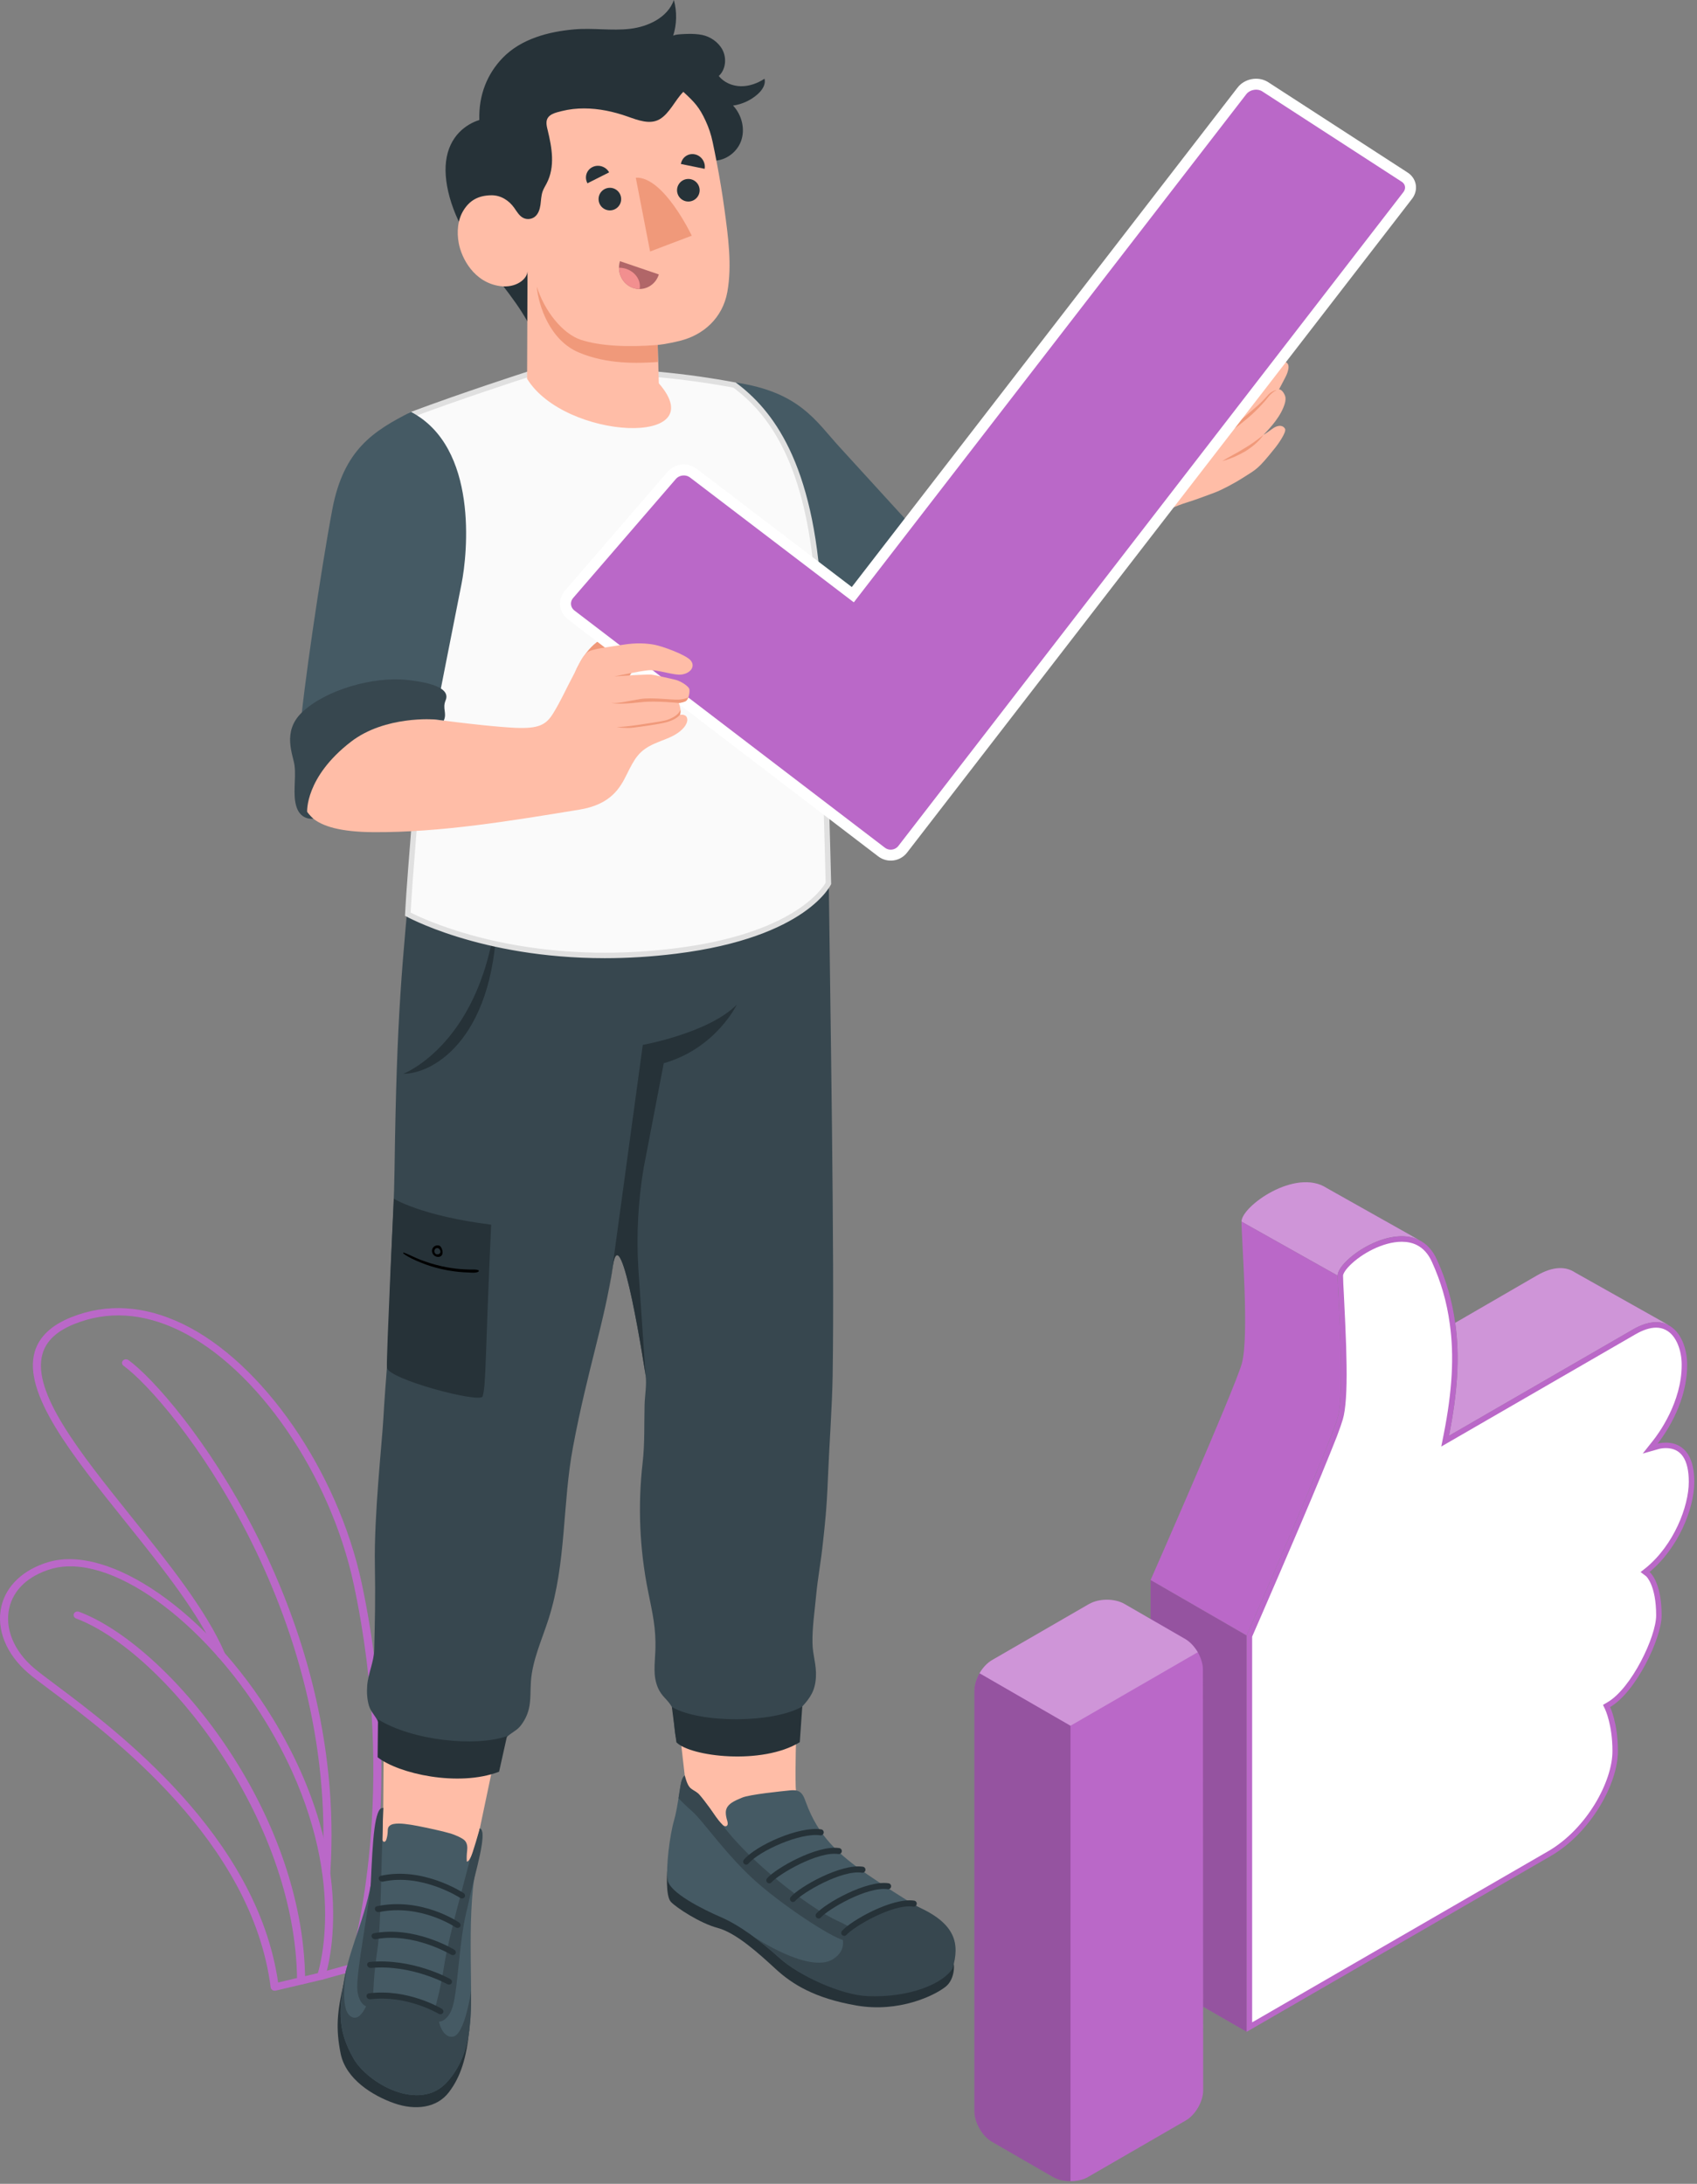 <svg width="310" height="399" viewBox="0 0 310 399" fill="none" xmlns="http://www.w3.org/2000/svg">
<rect x="0" y="0" width="310" height="399" fill="#808080" stroke="none"/>
<path d="M49.769 363.598C49.59 363.486 49.472 363.311 49.448 363.117C46.022 336.375 20.252 317.085 9.248 308.847C7.469 307.516 6.064 306.464 5.16 305.689C1.116 302.22 -0.718 297.654 0.257 293.476C1.134 289.711 4.259 286.77 8.829 285.408C20.01 282.072 38.014 294.611 49.812 313.943C66.345 341.037 59.437 361.073 59.365 361.272C59.29 361.482 59.101 361.642 58.864 361.698L50.38 363.697C50.282 363.719 50.182 363.724 50.085 363.711C49.975 363.696 49.865 363.657 49.769 363.598ZM48.525 314.565C37.065 295.787 19.844 283.535 9.319 286.668C5.186 287.9 2.481 290.424 1.699 293.774C0.833 297.496 2.501 301.594 6.166 304.736C7.032 305.479 8.42 306.518 10.176 307.832C21.214 316.095 46.921 335.341 50.806 362.216L58.067 360.506C58.872 357.817 63.567 339.219 48.525 314.565Z" fill="#BA68C8"/>
<path d="M54.909 362.572C54.942 362.576 54.975 362.58 55.009 362.579C55.416 362.585 55.744 362.293 55.741 361.926C55.561 330.681 30.772 300.643 14.457 294.487C14.077 294.342 13.65 294.502 13.498 294.84C13.348 295.178 13.532 295.567 13.909 295.71C30.041 301.797 54.095 332.275 54.267 361.906C54.269 362.242 54.549 362.524 54.909 362.572Z" fill="#BA68C8"/>
<path d="M58.573 361.71C58.678 361.724 58.789 361.718 58.896 361.688L64.642 360.096C64.874 360.032 65.053 359.869 65.121 359.659C65.217 359.362 74.646 329.485 66.081 289.296C61.718 268.823 47.945 248.878 33.33 241.869C26.302 238.503 19.472 238.095 13.025 240.665C9.38 242.118 7.131 244.251 6.338 247.005C4.147 254.619 13.21 265.921 22.803 277.888C29.516 286.259 36.457 294.916 39.72 302.568C39.867 302.913 40.295 303.088 40.674 302.965C41.054 302.839 41.242 302.459 41.095 302.114C37.763 294.297 30.762 285.567 23.993 277.124C14.611 265.422 5.748 254.371 7.765 247.362C8.451 244.978 10.373 243.184 13.645 241.88C19.656 239.482 26.053 239.869 32.656 243.039C46.901 249.869 60.348 269.418 64.632 289.521C72.645 327.122 64.804 355.561 63.803 358.931L58.434 360.418C58.048 360.525 57.836 360.896 57.963 361.247C58.058 361.5 58.3 361.673 58.573 361.71Z" fill="#BA68C8"/>
<path d="M59.512 342.694C59.529 342.696 59.548 342.699 59.565 342.7C59.971 342.728 60.319 342.455 60.344 342.09C63.45 293.747 32.513 255.127 23.485 248.508C23.167 248.276 22.702 248.313 22.449 248.595C22.196 248.878 22.248 249.296 22.567 249.53C31.465 256.053 61.944 294.166 58.871 341.986C58.849 342.336 59.132 342.643 59.512 342.694Z" fill="#BA68C8"/>
<path d="M125.293 326.208L123.125 307.285L145.94 304.625C145.94 304.625 145.162 319.59 145.353 326.451C145.443 329.684 147.719 335.749 147.719 335.749C147.719 335.749 138.762 340.624 134.075 338.698C129.387 336.773 126.231 329.229 126.331 327.841L125.293 326.208Z" fill="#FFBDA7"/>
<path d="M174.063 358.491C174.381 358.504 174.555 361.525 172.768 362.965C170.705 364.627 164.2 367.749 156.506 366.429C148.812 365.109 144.719 362.521 141.727 359.776C138.736 357.031 134.544 353.161 131.076 352.241C127.855 351.386 123.555 348.546 122.555 347.488C121.555 346.43 121.878 341.914 121.878 341.914L174.063 358.491Z" fill="#263238"/>
<path d="M125.093 324.402C125.093 324.402 124.673 324.608 124.432 325.647C124.145 326.884 123.745 330.496 123.153 332.521C122.331 335.335 121.625 341.142 121.96 343.475C122.295 345.808 128.359 348.838 131.692 350.278C135.098 351.749 138.989 354.655 142.385 357.726C145.899 360.904 153.421 364.363 158.463 364.526C164.43 364.718 171.222 363.03 172.871 360.291C174.911 356.902 176.457 352.933 167.778 348.433C166.135 347.581 160.394 343.825 158.44 342.468C153.154 338.798 149.464 335.476 147.21 329.263C146.946 328.537 146.672 327.733 146.012 327.343C145.506 327.044 144.882 327.058 144.299 327.118C142.818 327.269 136.908 327.856 135.54 328.451C134.33 328.977 132.621 329.576 132.585 331.116C132.573 331.652 132.705 332.18 132.857 332.693C132.951 333.011 133.017 333.433 132.739 333.608C132.475 333.773 132.143 333.56 131.921 333.342C131.028 332.465 130.392 331.362 129.651 330.351C129.254 329.809 127.989 328.078 127.479 327.642C127.015 327.246 126.412 327.034 126.004 326.589C125.486 326.025 125.09 325.124 125.093 324.402Z" fill="#455A64"/>
<path d="M142.384 357.723C140.892 356.374 139.304 355.065 137.703 353.887L137.704 353.879C137.704 353.879 147.852 360.692 152.169 357.953C154.95 356.189 153.752 353.863 153.716 353.134C153.679 352.404 163.44 347.654 166.082 347.441C166.798 347.88 167.39 348.256 167.778 348.431C174.574 351.499 175.35 355.14 174.023 359.626C172.374 362.364 166.271 365.018 158.562 364.713C153.52 364.512 145.898 360.9 142.384 357.723Z" fill="#37474F"/>
<path d="M153.074 350.989C158.485 353.433 156.099 354.38 154.55 354.541C153.001 354.703 143.961 348.864 138.494 344.118C132.791 339.168 128.452 332.656 126.333 330.837C125.543 330.159 124.697 329.331 123.945 328.559C124.138 327.339 124.299 326.228 124.434 325.646C124.676 324.607 125.096 324.402 125.096 324.402C125.096 324.402 125.489 326.025 126.005 326.588C126.413 327.033 127.017 327.245 127.48 327.641C127.991 328.077 129.256 329.808 129.652 330.35C130.393 331.362 131.029 332.465 131.922 333.341C136.481 339.701 147.662 348.545 153.074 350.989Z" fill="#37474F"/>
<path d="M154.196 353.704C154.074 353.699 153.954 353.654 153.856 353.566C153.631 353.365 153.609 353.016 153.81 352.788C155.438 350.926 162.974 346.652 167.002 347.262C167.301 347.306 167.506 347.587 167.461 347.887C167.417 348.187 167.171 348.389 166.843 348.352C163.081 347.791 155.915 352.043 154.625 353.519C154.513 353.648 154.354 353.71 154.196 353.704Z" fill="#263238"/>
<path d="M149.515 350.527C149.394 350.522 149.274 350.477 149.175 350.389C148.95 350.187 148.93 349.839 149.129 349.611C150.756 347.75 158.289 343.479 162.321 344.086C162.619 344.13 162.825 344.412 162.78 344.711C162.737 345.012 162.467 345.22 162.162 345.176C158.398 344.62 151.235 348.865 149.944 350.341C149.832 350.47 149.673 350.533 149.515 350.527Z" fill="#263238"/>
<path d="M144.828 347.505C144.707 347.5 144.587 347.455 144.488 347.367C144.263 347.166 144.243 346.817 144.442 346.589C146.071 344.727 153.606 340.449 157.634 341.064C157.932 341.108 158.138 341.389 158.092 341.69C158.049 341.99 157.784 342.199 157.474 342.155C153.71 341.594 146.546 345.844 145.256 347.32C145.145 347.448 144.986 347.511 144.828 347.505Z" fill="#263238"/>
<path d="M140.508 344.098C140.386 344.094 140.266 344.048 140.168 343.96C139.942 343.759 139.923 343.411 140.122 343.182C141.749 341.319 149.301 337.048 153.314 337.657C153.612 337.701 153.818 337.983 153.773 338.282C153.729 338.583 153.463 338.79 153.155 338.747C149.396 338.19 142.228 342.436 140.938 343.911C140.825 344.041 140.666 344.104 140.508 344.098Z" fill="#263238"/>
<path d="M136.281 340.691C136.163 340.687 136.045 340.643 135.948 340.558C135.719 340.36 135.694 340.011 135.89 339.781C138.131 337.138 145.984 333.629 150.011 334.237C150.309 334.281 150.515 334.563 150.47 334.862C150.427 335.163 150.159 335.363 149.852 335.327C146.226 334.782 138.705 338.155 136.716 340.498C136.604 340.633 136.441 340.697 136.281 340.691Z" fill="#263238"/>
<path d="M87.65 334.066L92.559 310.719L70.165 307.316L70.009 330.325C70.009 330.325 68.355 336.526 69.634 338.643C70.912 340.76 84.368 342.888 85.586 341.461C86.804 340.035 87.65 334.066 87.65 334.066Z" fill="#FFBDA7"/>
<path d="M85.744 370.81C85.202 376.042 84.165 379.431 81.99 382.281C79.814 385.131 75.899 385.646 72.007 384.279C68.115 382.912 63.18 379.901 62.231 375.222C61.283 370.542 61.631 367.452 62.713 362.668L85.744 370.81Z" fill="#263238"/>
<path d="M70.011 330.325C68.389 330.251 68.864 334.361 68.161 341.417C67.401 349.049 64.109 355.053 62.973 361.176C61.675 368.172 61.962 371.399 64.535 376.024C67.107 380.649 76.643 386.009 81.663 380.409C85.755 375.843 86.133 370.291 86.055 363.144C85.973 355.756 85.852 350.551 86.399 345.016C86.922 339.725 89.036 334.824 87.654 334.066C87.515 334.835 86.185 340.201 85.277 340.122C85.22 339.432 85.26 338.799 85.337 338.113C85.404 337.516 85.374 336.851 84.961 336.342C84.544 335.828 82.993 335.196 82.341 335.001C80.76 334.527 77.937 333.944 76.324 333.621C75.521 333.46 74.714 333.33 73.904 333.243C73.247 333.173 72.473 333.132 71.843 333.268C71.456 333.352 71.094 333.557 70.939 333.888C70.824 334.132 70.833 334.417 70.823 334.69C70.804 335.182 70.716 335.666 70.564 336.127C70.497 336.33 70.327 336.568 70.098 336.49C69.912 336.426 69.845 336.205 69.851 336.029C69.877 335.169 69.96 330.776 70.011 330.325Z" fill="#455A64"/>
<path d="M63.42 359.195C63.223 360.203 62.003 366.887 63.99 368.351C66.14 369.936 67.556 364.735 67.556 364.735C67.556 364.735 72.775 363.903 80.174 367.779C79.745 368.836 80.763 372.609 82.855 372.083C84.933 371.561 86.045 363.861 86.059 363.76C86.107 370.61 85.636 375.976 81.663 380.409C76.643 386.009 67.107 380.649 64.535 376.024C61.962 371.399 61.675 368.172 62.973 361.176C63.104 360.476 63.255 359.822 63.42 359.195Z" fill="#37474F"/>
<path d="M68.128 365.26C67.995 367.829 65.238 366.632 65.258 362.985C65.278 359.338 67.061 350.47 67.713 344.502C68.107 335.921 68.39 330.251 70.013 330.325C70.003 330.412 70.002 330.499 69.994 330.586C69.994 330.586 69.869 335.474 69.852 336.029C69.607 341.271 69.631 351.452 68.947 356.191C68.264 360.93 68.261 362.692 68.128 365.26Z" fill="#37474F"/>
<path d="M79.306 367.606C79.935 365.142 80.449 363.487 81.198 358.762C81.942 354.072 84.586 344.673 85.893 339.62C86.323 338.788 87.654 334.066 87.654 334.066C88.779 334.383 87.697 338.885 87.19 340.991C86.683 343.098 86.062 345.356 85.432 348.378C83.806 354.336 83.725 363.26 82.673 366.69C81.623 370.121 78.677 370.071 79.306 367.606Z" fill="#37474F"/>
<path d="M80.322 368.005C80.247 367.99 80.175 367.961 80.106 367.921C80.049 367.885 74.282 364.463 67.687 365.28C67.362 365.318 67.042 365.106 66.969 364.806C66.894 364.505 67.098 364.229 67.421 364.189C74.477 363.314 80.448 366.866 80.701 367.019C80.988 367.193 81.09 367.536 80.924 367.785C80.8 367.973 80.557 368.054 80.322 368.005Z" fill="#263238"/>
<path d="M81.887 362.581C81.82 362.567 81.754 362.543 81.69 362.507C81.626 362.471 75.132 358.878 67.785 359.556C67.46 359.581 67.146 359.364 67.081 359.061C67.018 358.759 67.231 358.489 67.557 358.459C75.328 357.747 81.967 361.426 82.247 361.582C82.541 361.749 82.655 362.089 82.501 362.344C82.381 362.544 82.131 362.632 81.887 362.581Z" fill="#263238"/>
<path d="M68.387 354.297C68.161 354.25 67.962 354.088 67.892 353.87C67.799 353.571 67.977 353.28 68.295 353.22C75.636 351.837 82.673 356.035 82.971 356.216C83.26 356.39 83.36 356.732 83.195 356.982C83.03 357.23 82.659 357.284 82.377 357.117C82.31 357.077 75.473 353.006 68.642 354.301C68.556 354.317 68.47 354.314 68.387 354.297Z" fill="#263238"/>
<path d="M68.995 349.347C68.773 349.3 68.577 349.143 68.505 348.93C68.404 348.631 68.578 348.338 68.893 348.273C76.973 346.61 83.589 351.072 83.866 351.262C84.143 351.452 84.221 351.798 84.038 352.036C83.856 352.273 83.476 352.312 83.207 352.122C83.146 352.079 76.78 347.803 69.26 349.348C69.171 349.367 69.081 349.365 68.995 349.347Z" fill="#263238"/>
<path d="M69.707 343.786C69.489 343.74 69.294 343.586 69.219 343.376C69.114 343.08 69.283 342.784 69.597 342.714C77.173 341.045 84.369 345.667 84.671 345.868C84.953 346.051 85.038 346.397 84.863 346.639C84.689 346.882 84.319 346.933 84.036 346.743C83.966 346.698 77.014 342.235 69.979 343.785C69.888 343.805 69.796 343.805 69.707 343.786Z" fill="#263238"/>
<path d="M75.342 155.986C73.43 176.734 72.481 184.602 72.071 213.66C71.925 223.95 71.157 230.918 71.206 241.21C71.22 244.128 70.376 252.832 70.043 258.981C69.794 263.593 68.307 276.797 68.481 286.016C68.594 292.021 68.481 296.14 68.365 301.372C68.315 303.627 67.243 305.759 67.075 308.008C66.984 309.219 67.055 310.469 67.397 311.639C67.742 312.822 68.705 313.602 69.088 314.67C69.647 316.226 69.189 318.581 69.207 320.263C69.207 320.263 82.697 326.051 91.021 322.935C91.391 321.438 91.474 318.965 92.288 317.724C92.869 316.838 94.264 316.318 94.992 315.438C95.76 314.509 96.324 313.41 96.605 312.236C96.997 310.598 96.859 308.886 96.983 307.206C97.275 303.244 99.01 299.557 100.218 295.772C103.474 285.572 102.72 274.788 104.674 264.368C107.311 250.299 110.474 241.406 111.936 231.39C113.398 221.375 117.924 251.23 117.924 251.235C118.183 252.932 117.79 254.972 117.748 256.683C117.66 260.235 117.797 263.723 117.394 267.233C116.501 275.024 116.828 282.954 118.369 290.643C119.179 294.687 119.875 297.469 119.719 301.602C119.627 304.027 119.24 306.176 120.204 308.403C120.898 310.005 121.874 310.39 122.737 311.872C123.092 312.482 123.176 317.344 123.555 317.573C123.555 317.573 137.442 324.664 146.065 317.265C146.164 315.848 145.997 313.046 146.559 311.788C148.043 310.161 148.91 308.866 149.048 306.433C149.177 304.147 148.464 302.489 148.42 300.199C148.365 297.39 148.795 294.599 149.057 291.802C149.431 287.813 149.897 286.081 150.421 281.018C150.66 278.706 151.01 275.956 151.241 270.088C151.466 264.345 152.016 256.992 152.106 251.234C152.46 228.589 151.688 185.688 151.325 155.984H75.342V155.986Z" fill="#37474F"/>
<path d="M90.782 165.719C90.923 189.355 79.358 196.194 73.672 196.194C73.672 196.194 88.405 190.564 90.782 165.719Z" fill="#263238"/>
<path d="M117.421 190.911L111.336 235.546C111.536 234.171 111.736 232.791 111.941 231.389C113.403 221.373 117.929 251.234 117.929 251.234L116.605 231.707C116.243 225.602 116.567 219.474 117.571 213.441L121.251 194.258C130.771 191.549 134.588 183.562 134.588 183.562C129.435 188.748 117.421 190.911 117.421 190.911Z" fill="#263238"/>
<path d="M68.984 321.064C72.763 324.059 83.715 326.548 91.17 323.706L92.619 317.201C86.99 319.202 75.347 318.058 69.051 314.137L68.984 321.064Z" fill="#263238"/>
<path d="M123.559 318.329C126.114 320.948 139.204 322.543 146.101 318.31L146.556 311.789C141.326 314.842 127.912 314.922 122.734 311.873L123.559 318.329Z" fill="#263238"/>
<path d="M71.933 219.008C71.933 219.008 70.578 247.727 70.677 249.846C70.776 251.965 87.785 256.472 88.172 255.122C88.817 252.874 88.607 247.873 89.724 223.754C76.95 222.163 71.933 219.008 71.933 219.008Z" fill="#263238"/>
<path d="M87.392 232.068C86.927 231.912 86.422 231.964 85.939 231.956C85.374 231.946 84.81 231.925 84.247 231.882C83.055 231.79 81.868 231.612 80.698 231.352C79.376 231.058 78.071 230.659 76.802 230.171C75.767 229.773 74.786 229.233 73.751 228.844C73.653 228.808 73.639 229 73.702 229.047C74.686 229.773 75.851 230.269 76.968 230.72C78.019 231.145 79.094 231.487 80.19 231.758C81.356 232.046 82.539 232.252 83.73 232.374C84.325 232.435 84.923 232.475 85.521 232.493C86.086 232.511 86.895 232.636 87.403 232.339C87.481 232.292 87.488 232.1 87.392 232.068Z" fill="black"/>
<path d="M80.668 228.062C80.518 227.764 80.402 227.579 80.071 227.542C79.801 227.512 79.519 227.584 79.298 227.751C79.089 227.909 78.951 228.147 78.921 228.414C78.871 228.87 79.103 229.289 79.482 229.504C79.81 229.69 80.272 229.715 80.583 229.476C80.788 229.318 80.844 229.065 80.845 228.809C80.844 228.553 80.782 228.288 80.668 228.062ZM80.384 228.953C80.216 229.191 79.849 229.247 79.611 229.108C79.216 228.878 79.29 228.095 79.771 228.039C79.922 228.021 80.081 228.055 80.202 228.151C80.407 228.313 80.554 228.713 80.384 228.953Z" fill="black"/>
<path d="M234.653 66.101C233.597 65.875 232.401 66.684 231.189 67.87C231.7 66.932 232.002 66.133 231.879 65.678C231.512 64.314 230.441 63.854 228.168 65.883C225.894 67.912 220.337 73.311 215.075 74.939C214.128 75.232 212.31 76.064 211.331 75.673C209.982 75.134 211.12 73.198 211.588 72.377C212.037 71.591 212.434 70.776 212.778 69.939C213.162 69.003 213.482 68.018 213.476 67.007C213.47 65.996 213.096 64.946 212.302 64.32C211.874 63.983 211.292 63.79 210.937 64.283C209.522 66.241 208.039 68.148 206.614 70.098C205.262 71.947 203.774 73.813 202.768 75.876C201.61 78.25 200.189 81.073 198.492 83.18C197.214 84.807 194.19 87.615 189.984 91.301C184.788 95.853 173.547 104.796 173.547 104.796C173.547 104.796 169.846 101.092 160.495 90.7C148.362 77.217 143.204 71.33 132.322 72.077C127.788 82.716 136.375 101.443 136.375 101.443C136.375 101.443 151.232 116.479 167.077 129.865C172.271 134.252 178.678 134.129 185.979 126.491C196.967 114.997 201.802 105.506 208.787 96.648C209.95 95.173 212.351 93.195 216.929 91.766C218.722 91.206 220.692 90.44 221.854 90.014C223.261 89.497 225.677 88.175 226.939 87.367C229.607 85.658 229.7 85.87 233.035 81.699C233.446 81.184 235.06 78.928 234.745 78.349C234.48 77.861 233.976 77.723 233.434 77.849C232.661 78.028 232.181 78.61 230.789 79.472C232.144 78.062 234.062 75.984 234.729 73.632C234.829 73.279 234.887 72.744 234.777 72.394C234.675 72.064 234.234 71.174 233.656 71.126C233.656 71.126 234.232 70.002 234.749 69.04C235.17 68.255 235.986 66.386 234.653 66.101Z" fill="#FFBDA7"/>
<path d="M173.545 104.797C169.702 108.167 166.656 113.579 166.998 116.916C165.321 111.833 168 105.541 171.478 102.863L173.545 104.797Z" fill="#F0997A"/>
<path d="M205.726 88.347C205.682 88.062 205.666 87.77 205.693 87.482C205.746 86.927 205.92 86.365 206.139 85.854C206.576 84.835 207.27 83.91 208.116 83.195C209.946 81.647 212.758 81.03 215.024 81.892C215.088 81.916 215.201 82.12 215.074 82.124C212.786 82.196 210.514 82.381 208.677 83.919C207.158 85.191 206.486 87.231 206.329 89.16C206.314 89.341 206.123 89.329 206.058 89.183C205.921 88.884 205.777 88.682 205.726 88.347Z" fill="#F0997A"/>
<path d="M219.552 77.127C221.653 75.915 223.618 74.332 225.518 72.825C227.339 71.38 229.064 69.796 230.798 68.25C230.819 68.231 230.862 68.283 230.847 68.303C229.3 70.323 227.481 72.014 225.474 73.577C223.626 75.016 221.632 76.052 219.586 77.167C219.566 77.178 219.534 77.137 219.552 77.127Z" fill="#F0997A"/>
<path d="M220.568 81.119C222.669 79.907 224.634 78.324 226.534 76.817C227.264 76.238 227.977 75.638 228.68 75.027C229.37 74.428 230.093 73.842 230.716 73.176C230.908 72.97 231.101 72.764 231.293 72.558C231.54 72.294 231.751 72.013 232.044 71.793C232.344 71.568 232.684 71.398 233.045 71.297C233.079 71.287 233.133 71.297 233.124 71.331C232.695 71.527 232.322 71.83 231.997 72.171C231.78 72.399 231.582 72.645 231.392 72.897C231.22 73.125 231.036 73.316 230.849 73.53C230.269 74.191 229.655 74.82 229.014 75.422C228.208 76.178 227.362 76.89 226.49 77.569C224.642 79.008 222.648 80.044 220.602 81.16C220.581 81.171 220.55 81.13 220.568 81.119Z" fill="#F0997A"/>
<path d="M230.785 79.473C229.607 80.412 228.431 81.282 227.148 82.016C225.9 82.804 224.559 83.439 223.281 84.244C224.741 83.86 226.12 83.242 227.433 82.489C228.708 81.688 229.934 80.731 230.785 79.473Z" fill="#F0997A"/>
<path d="M198.492 83.179C199.799 81.792 200.777 80.572 201.699 78.547C202.039 77.678 202.583 76.773 203.013 75.972C203.431 75.159 204.074 74.301 204.598 73.539C205.636 72.013 206.779 70.511 207.829 68.963C208.895 67.424 209.952 65.877 210.938 64.281C209.691 65.689 208.514 67.147 207.347 68.612C206.181 70.08 205.038 71.546 203.955 73.105C203.432 73.894 202.929 74.705 202.513 75.569C202.098 76.441 201.629 77.257 201.27 78.167C200.911 79.077 200.784 79.314 200.276 80.403C199.767 81.492 199.003 82.39 198.492 83.179Z" fill="#F0997A"/>
<path d="M134.398 69.891C146.066 71.625 149.031 76.945 153.335 81.644C157.639 86.343 174.08 104.369 174.08 104.369C174.08 104.369 168.027 109.281 167.065 116.546C165.915 125.224 168.141 129.288 168.984 131.651C168.984 131.651 164.095 128.385 161.75 125.937C159.404 123.489 138.966 105.372 138.966 105.372L134.398 69.891Z" fill="#455A64"/>
<path d="M175.084 103.569L174.415 104.104C174.415 104.104 167.831 110.343 167.935 118.791C168.039 127.239 170.326 131.926 170.326 131.926C170.326 131.926 171.494 132.39 172.024 132.502C170.946 133.689 168.448 133.716 166.251 131.185C164.054 128.655 162.118 127.399 159.834 126.318C157.55 125.237 154.757 123.537 156.956 115.347C159.155 107.156 166.18 100.245 170.28 99.666C172.329 99.376 172.157 101.048 172.961 101.838C173.843 102.702 174.523 102.443 175.084 103.569Z" fill="#37474F"/>
<path d="M110.483 174.569C89.756 174.568 76.513 168.087 74.492 167.029C74.702 163.089 75.059 158.618 75.404 154.292C76.03 146.437 76.622 139.016 76.289 135.563C75.648 128.916 74.174 122.468 72.873 116.778C72.304 114.29 71.767 111.941 71.315 109.675C65.477 80.354 75.164 75.76 75.262 75.717C84.095 72.401 95.345 68.75 96.37 68.418H120.292C125.033 68.862 129.595 69.499 134.188 70.36C140.136 74.808 148.141 83.675 149.532 109.004C150.478 126.244 151.269 159.112 151.324 161.409C150.801 162.39 145.598 170.996 123.437 173.755C119.097 174.295 114.739 174.569 110.486 174.569H110.483Z" fill="#FAFAFA"/>
<path d="M120.249 68.918C124.964 69.359 129.46 69.984 133.985 70.83C139.843 75.241 147.665 84.044 149.036 109.032C149.967 125.986 150.748 158.069 150.824 161.286C150.083 162.574 144.644 170.612 123.377 173.259C119.057 173.797 114.72 174.069 110.485 174.069C90.669 174.069 77.74 168.114 75.01 166.733C75.222 162.879 75.568 158.538 75.904 154.332C76.532 146.453 77.126 139.012 76.788 135.514C76.144 128.834 74.666 122.369 73.361 116.664C72.793 114.18 72.257 111.835 71.807 109.577C66.176 81.297 75.056 76.382 75.453 76.18C84.109 72.931 95.049 69.372 96.45 68.918H120.249ZM120.296 67.918H96.295C96.295 67.918 84.423 71.744 75.069 75.257C75.069 75.257 64.813 79.558 70.829 109.772C72.346 117.389 74.886 126.182 75.795 135.61C76.312 140.969 74.553 156.259 73.98 167.319C73.98 167.319 87.621 175.068 110.488 175.068C114.545 175.068 118.89 174.824 123.503 174.25C147.542 171.258 151.832 161.521 151.832 161.521C151.832 161.521 151.024 126.97 150.036 108.976C148.687 84.403 141.071 74.846 134.399 69.889C130.127 69.085 125.499 68.403 120.296 67.918Z" fill="#E0E0E0"/>
<path d="M97.325 60.587C94.8 55.431 91.872 52.431 86.85 45.566C82.826 40.064 80.95 33.834 81.478 29.498C82.051 24.789 85.211 22.663 87.562 21.924C87.419 17.35 89.018 13.48 91.833 10.568C95.168 7.118 100.185 5.766 104.98 5.362C108.34 5.078 111.737 5.655 115.086 5.266C118.435 4.877 121.98 3.18 123.102 0C123.688 2.144 123.638 4.457 122.961 6.573C123.069 6.235 125.391 6.201 125.73 6.195C126.572 6.179 127.467 6.218 128.29 6.39C129.795 6.705 131.251 7.723 131.971 9.088C132.781 10.623 132.585 12.708 131.306 13.881C132.251 15.087 133.805 15.732 135.337 15.755C136.869 15.777 138.371 15.225 139.656 14.389C139.93 15.428 139.227 16.474 138.427 17.192C137.173 18.316 135.579 19.056 133.911 19.288C135.513 20.994 136.171 23.601 135.363 25.797C134.555 27.994 132.215 29.588 129.888 29.334C130.482 29.399 129.404 31.596 129.211 31.782C128.504 32.464 127.684 33.112 126.953 33.796C124.794 35.816 122.631 37.831 120.464 39.841C115.275 44.653 110.068 49.446 104.784 54.152C104.255 54.626 97.268 60.496 97.325 60.587Z" fill="#263238"/>
<path d="M91.354 52.274C94.239 52.673 96.324 51.004 96.363 49.542L96.287 69.202C103.16 80.418 130.515 81.701 120.354 70.037L120.154 63.023C120.154 63.023 121.766 62.886 124.28 62.25C128.475 61.202 132.006 58.113 132.866 53.344C133.748 48.436 133.005 43.138 132.341 38.25C131.956 35.415 131.484 32.591 130.951 29.781C130.71 28.508 130.456 27.237 130.188 25.97C129.894 24.578 129.494 23.367 128.894 22.068C127.759 19.61 126.905 18.693 124.828 16.781C123.328 18.274 122.323 20.722 120.495 21.789C118.749 22.808 116.562 21.975 114.657 21.298C112.109 20.394 109.415 19.815 106.703 19.812C105.348 19.81 103.989 19.955 102.673 20.284C101.559 20.562 99.964 20.862 99.837 22.253C99.79 22.767 99.924 23.277 100.045 23.778C100.822 26.986 101.45 30.443 99.858 33.506C99.607 33.99 99.31 34.455 99.127 34.969C98.846 35.755 98.845 36.609 98.727 37.436C98.608 38.262 98.33 39.129 97.663 39.632C97.091 40.063 96.275 40.145 95.628 39.836C94.858 39.467 94.421 38.66 93.927 37.964C92.971 36.617 91.476 35.662 89.782 35.678C87.344 35.7 85.795 36.644 84.692 38.399C83.589 40.154 83.425 42.369 83.797 44.408C84.29 47.112 86.542 51.607 91.354 52.274Z" fill="#FFBDA7"/>
<path d="M120.152 63.024C114.567 63.476 109.551 63.21 106.134 62.092C102.717 60.974 99.403 56.722 98.055 52.336C98.369 55.933 100.488 62.176 105.713 64.391C110.939 66.606 116.492 66.382 120.152 66.144V63.024Z" fill="#F0997A"/>
<path d="M113.252 47.719L120.355 50.139C119.722 52.173 117.619 53.28 115.656 52.612C113.695 51.944 112.619 49.752 113.252 47.719Z" fill="#B16668"/>
<path d="M113.99 49.008C113.685 48.939 113.383 48.916 113.086 48.914C113.089 50.547 114.076 52.072 115.654 52.609C116.05 52.744 116.449 52.789 116.843 52.786C117.152 51.122 115.905 49.446 113.99 49.008Z" fill="#F28F8F"/>
<path d="M128.727 30.846L124.383 29.959C124.584 28.741 125.72 27.952 126.92 28.197C128.119 28.442 128.928 29.628 128.727 30.846Z" fill="#263238"/>
<path d="M111.274 31.493L107.315 33.487C106.718 32.406 107.121 31.083 108.215 30.532C109.308 29.982 110.677 30.412 111.274 31.493Z" fill="#263238"/>
<path d="M109.349 36.527C109.433 37.664 110.422 38.517 111.559 38.434C112.696 38.35 113.549 37.361 113.466 36.225C113.382 35.088 112.393 34.234 111.256 34.318C110.119 34.401 109.266 35.39 109.349 36.527Z" fill="#263238"/>
<path d="M123.685 34.91C123.769 36.047 124.758 36.901 125.895 36.817C127.032 36.733 127.885 35.744 127.802 34.608C127.718 33.471 126.729 32.618 125.592 32.701C124.455 32.785 123.602 33.774 123.685 34.91Z" fill="#263238"/>
<path d="M116.141 32.466C121.236 32.194 126.366 43.061 126.366 43.061L118.756 45.949L116.141 32.466Z" fill="#F0997A"/>
<path d="M106.367 132.509C108.466 131.935 114.761 124.296 115.677 122.355C116.593 120.414 118.092 118.172 119.533 116.426C120.974 114.679 121.577 112.544 120.947 111.671C120.317 110.798 119.581 110.373 118.435 111.423C117.289 112.473 116.112 113.702 113.024 115.151C109.936 116.6 107.788 117.352 105.403 122.047C103.499 125.795 106.367 132.509 106.367 132.509Z" fill="#F0997A"/>
<path d="M256.471 32.282L256.485 32.291L256.5 32.3C257.76 33.056 258.044 34.561 257.144 35.727L257.144 35.727C249.008 46.265 228.25 73.144 208.127 99.2C189.934 122.756 172.262 145.639 164.906 155.166C163.978 156.368 162.244 156.596 161.039 155.674L161.039 155.674L104.336 112.345C104.336 112.345 104.336 112.345 104.336 112.345C103.146 111.435 102.96 109.786 103.914 108.634L122.657 86.917L122.662 86.91L122.668 86.904C123.649 85.726 125.451 85.524 126.67 86.454L126.67 86.455L154.997 108.05L155.788 108.652L156.395 107.866L226.869 16.608L226.869 16.607C227.82 15.375 229.712 15.015 231.05 15.808L256.471 32.282Z" fill="#BA68C8" stroke="white" stroke-width="2"/>
<path d="M124.567 123.235C126.215 122.97 127.04 121.728 126.176 120.677C125.312 119.626 120.962 118.048 119.499 117.79C118.035 117.533 116.258 117.398 113.671 117.819C111.084 118.24 108.093 118.542 107.252 119.213C106.216 120.039 105.73 121.524 104.551 123.732C103.359 125.965 102.461 128.046 101.037 130.352C99.746 132.442 98.408 133.175 94.044 132.974C91.368 132.851 85.804 132.313 78.008 131.258C79.181 126.333 83.358 108.519 83.919 102.183C84.572 94.801 82.538 77.64 73.688 76.516C65.091 81.299 62.985 85.489 61.019 95.591C59.07 105.606 54.402 132.299 55.161 144.69C55.162 144.705 55.16 144.721 55.161 144.735C55.274 147.793 55.998 151.973 68.247 152.043C80.495 152.114 93.343 149.978 105.881 147.92C111.597 146.982 113.283 143.929 114.451 141.577C115.962 138.533 116.696 137.144 119.583 135.857C121.159 135.154 122.489 134.83 123.804 133.926C125.118 133.022 125.757 131.936 125.495 131.155C125.233 130.374 124.203 130.614 124.203 130.614C124.203 130.614 124.36 130.326 124.305 129.682C124.25 129.037 123.995 128.434 123.995 128.434C123.995 128.434 124.561 128.406 125.169 128.155C125.777 127.905 126.006 126.658 125.951 126.014C125.896 125.369 124.224 124.371 123.316 124.184C122.409 123.997 119.653 123.296 118.835 123.246C118.017 123.196 112.222 123.583 112.222 123.583C112.222 123.583 116.642 122.648 118.399 122.464C120.155 122.283 123.121 123.468 124.567 123.235Z" fill="#FFBDA7"/>
<path d="M78.767 128.023C71.229 128.24 66.815 130.077 64.664 132.918C68.076 130.974 72.966 130.834 78.007 131.256L78.767 128.023Z" fill="#F0997A"/>
<path d="M125.164 128.159C125.428 128.05 125.616 127.751 125.745 127.398C125.738 127.404 125.268 127.742 123.985 127.819C122.693 127.896 119.137 127.385 117.031 127.709C114.924 128.032 112.641 128.646 111.664 128.38C112.336 128.682 114.688 128.584 117.173 128.291C119.658 127.999 123.99 128.437 123.99 128.437C123.99 128.437 124.556 128.409 125.164 128.159Z" fill="#F0997A"/>
<path d="M121.806 131.555C121.052 131.815 117.459 132.293 116.147 132.504C114.835 132.715 112.656 132.873 112.656 132.873C112.656 132.873 114.349 133.102 115.585 132.955C116.821 132.808 120.416 132.322 121.761 131.95C123.106 131.578 123.77 131.081 124.198 130.616C124.198 130.616 124.354 130.328 124.3 129.684C123.919 130.732 122.561 131.295 121.806 131.555Z" fill="#F0997A"/>
<path d="M75.07 75.254C68.256 78.728 62.777 82.1 60.704 93.075C58.631 104.05 55.211 127.316 54.821 133.664C54.431 140.012 55.133 144.189 55.133 144.189C55.133 144.189 60.546 130.88 78.007 131.26L79.429 131.45C79.429 131.45 83.18 112.297 84.304 106.698C85.426 101.099 87.393 81.726 75.07 75.254Z" fill="#455A64"/>
<path d="M81.059 131.662L79.426 131.45C79.426 131.45 70.379 130.697 64.129 135.509C55.688 142.008 56.108 148.362 56.108 148.362C56.108 148.362 56.842 149.29 57.236 149.581C57.236 149.581 55.034 149.956 54.189 147.509C53.403 145.233 54.121 142.323 53.803 139.863C53.551 137.914 51.481 133.708 55.138 130.181C59.405 126.067 68.174 123.54 74.439 124.236C80.704 124.933 82.048 126.426 81.406 127.95C80.763 129.474 81.706 130.296 81.059 131.662Z" fill="#37474F"/>
<path d="M259.219 226.553C253.474 223.742 244.352 230.325 244.352 233.062L226.797 223.2C226.797 220.389 236.659 213.338 242.354 217.061L259.219 226.553Z" fill="#BA68C8"/>
<path opacity="0.3" d="M259.219 226.553C253.474 223.742 244.352 230.325 244.352 233.062L226.797 223.2C226.797 220.389 236.659 213.338 242.354 217.061L259.219 226.553Z" fill="white"/>
<path d="M304.735 242.062V242.086C303.182 241.273 301.012 241.322 298.226 242.949L264.695 262.328C266.248 254.562 266.717 247.88 265.829 241.692L280.721 233.063C283.803 231.263 286.121 231.411 287.723 232.496L304.735 242.062Z" fill="#BA68C8"/>
<path opacity="0.3" d="M304.735 242.062V242.086C303.182 241.273 301.012 241.322 298.226 242.949L264.695 262.328C266.248 254.562 266.717 247.88 265.829 241.692L280.721 233.063C283.803 231.263 286.121 231.411 287.723 232.496L304.735 242.062Z" fill="white"/>
<path d="M227.736 371.226L210.188 361.095V288.68L227.736 298.815V371.226Z" fill="#BA68C8"/>
<g opacity="0.2">
<path d="M227.736 371.226L210.188 361.095V288.68L227.736 298.815V371.226Z" fill="black"/>
</g>
<path d="M244.349 259.023C242.944 264.077 227.737 298.812 227.737 298.812L210.188 288.677C210.188 288.677 225.365 254.191 226.844 249.161C228.249 244.131 226.794 226.552 226.794 223.199L244.35 233.061C244.349 236.439 245.828 254.018 244.349 259.023Z" fill="#BA68C8"/>
<path d="M228.237 298.918C228.864 297.483 236.28 280.499 240.987 269.103L241.025 269.011V268.997C242.108 266.378 243.051 264.042 243.756 262.25C244.302 260.797 244.661 259.761 244.827 259.164C245.332 257.458 245.555 254.189 245.488 249.454C245.463 247.29 245.384 244.789 245.244 241.809C245.191 240.554 245.132 239.357 245.078 238.264L244.988 236.419C244.922 235.233 244.845 233.786 244.845 233.063C244.845 232.66 245.211 231.863 246.238 230.835C248.442 228.62 252.525 226.379 256.065 226.379C257.155 226.379 258.142 226.591 258.999 227.009C260.315 227.66 261.308 228.752 262.029 230.345C263.703 234.016 264.782 237.748 265.326 241.757C266.166 247.638 265.808 254.141 264.204 262.227L263.989 263.309L298.469 243.377C299.953 242.509 301.319 242.07 302.53 242.07C303.245 242.07 303.904 242.225 304.49 242.531C306.71 243.648 307.701 246.736 307.701 249.303C307.746 256.182 303.659 261.872 302.405 263.452L301.429 264.681L302.937 264.243C302.943 264.241 303.517 264.077 304.299 264.077C306.443 264.077 308.998 265.235 308.998 270.75C308.998 275.359 306.198 282.558 301.01 286.82L300.522 287.221L301.025 287.604C301.041 287.616 303.038 289.285 303.038 295.149C303.038 299.094 298.42 308.827 293.876 311.458L293.476 311.69L293.677 312.108C293.691 312.136 295.053 315.02 295.053 319.876C295.093 325.591 290.258 334.514 282.997 338.694C276.285 342.578 234.373 366.811 228.234 370.36V298.918H228.237Z" fill="white"/>
<path d="M256.066 226.879C257.079 226.879 257.993 227.074 258.776 227.456C259.987 228.055 260.903 229.068 261.575 230.554C263.228 234.178 264.293 237.864 264.832 241.831C265.664 247.651 265.308 254.101 263.715 262.129L263.285 264.294L265.196 263.189L298.726 243.807C300.13 242.986 301.411 242.57 302.532 242.57C303.165 242.57 303.747 242.706 304.274 242.982C306.297 244 307.203 246.891 307.203 249.311C307.248 256.198 302.889 262.041 302.015 263.143L300.086 265.578L303.077 264.725C303.082 264.724 303.599 264.578 304.301 264.578C307.087 264.578 308.5 266.655 308.5 270.752C308.5 275.247 305.764 282.272 300.694 286.436L299.697 287.223L300.703 287.989C300.721 288.005 302.539 289.607 302.539 295.152C302.539 298.994 298.047 308.47 293.626 311.028L292.827 311.494L293.226 312.328C293.239 312.356 294.553 315.158 294.553 319.887C294.592 325.457 289.858 334.171 282.746 338.266C276.265 342.017 236.943 364.752 228.735 369.498V299.025C229.594 297.058 236.825 280.485 241.447 269.296L241.521 269.102C242.514 266.701 243.47 264.34 244.225 262.42C244.781 260.937 245.135 259.916 245.303 259.315C245.824 257.552 246.053 254.233 245.985 249.452C245.961 247.293 245.881 244.786 245.742 241.792C245.687 240.505 245.626 239.283 245.571 238.169C245.54 237.541 245.511 236.948 245.484 236.389C245.418 235.218 245.343 233.783 245.343 233.065C245.343 232.848 245.604 232.178 246.592 231.189C248.724 229.046 252.662 226.879 256.066 226.879ZM256.065 225.879C252.289 225.879 248.09 228.265 245.885 230.481C244.93 231.437 244.345 232.378 244.345 233.062C244.345 233.718 244.402 234.916 244.487 236.442C244.558 237.968 244.658 239.822 244.744 241.832C244.858 244.285 244.958 246.937 244.986 249.461C245.043 253.482 244.9 257.147 244.344 259.03C244.173 259.643 243.802 260.698 243.289 262.067C242.576 263.878 241.621 266.245 240.522 268.898C240.522 268.912 240.522 268.912 240.522 268.912C235.574 280.891 227.734 298.814 227.734 298.814V371.229C227.734 371.229 276.001 343.322 283.246 339.129C290.504 334.951 295.595 325.924 295.552 319.878C295.552 314.83 294.126 311.892 294.126 311.892C298.832 309.168 303.538 299.329 303.538 295.151C303.538 288.891 301.328 287.208 301.328 287.208C306.433 283.015 309.499 275.814 309.499 270.752C309.499 264.531 306.276 263.578 304.3 263.578C303.427 263.578 302.797 263.764 302.797 263.764C304.608 261.482 308.244 255.821 308.202 249.304C308.202 246.537 307.133 243.3 304.723 242.088C304.093 241.759 303.363 241.57 302.532 241.57C301.312 241.57 299.875 241.977 298.221 242.944L264.695 262.324C266.235 254.566 266.706 247.879 265.821 241.69C265.279 237.697 264.195 233.89 262.484 230.139C261.671 228.342 260.544 227.216 259.218 226.56C258.245 226.085 257.173 225.879 256.065 225.879Z" fill="#BA68C8"/>
<path d="M219.741 305.021C219.741 303.985 219.371 302.876 218.804 301.865C218.212 300.879 217.423 299.991 216.536 299.474L205.392 293.039C203.617 292.028 200.781 292.028 199.006 293.039H198.981L181.205 303.32C180.317 303.837 179.504 304.725 178.937 305.711C178.37 306.722 178 307.856 178 308.867V385.767C178 387.813 179.43 390.303 181.205 391.314L192.349 397.749C193.237 398.267 194.395 398.513 195.554 398.513C196.713 398.513 197.847 398.267 198.734 397.774C198.734 397.749 198.759 397.749 198.759 397.749L216.585 387.443C218.36 386.432 219.79 383.966 219.79 381.92V381.895L219.741 305.021Z" fill="#BA68C8"/>
<path opacity="0.2" d="M195.554 315.305V398.517C194.395 398.517 193.236 398.271 192.349 397.753L181.205 391.318C179.43 390.307 178 387.817 178 385.771V308.871C178 307.86 178.37 306.726 178.937 305.715L195.554 315.305Z" fill="black"/>
<path opacity="0.3" d="M218.806 301.866L195.556 315.303L178.938 305.713C179.504 304.727 180.319 303.839 181.206 303.321L198.982 293.039H199.007C200.782 292.028 203.618 292.028 205.393 293.039L216.536 299.474C217.424 299.992 218.214 300.88 218.806 301.866Z" fill="white"/>
</svg>
